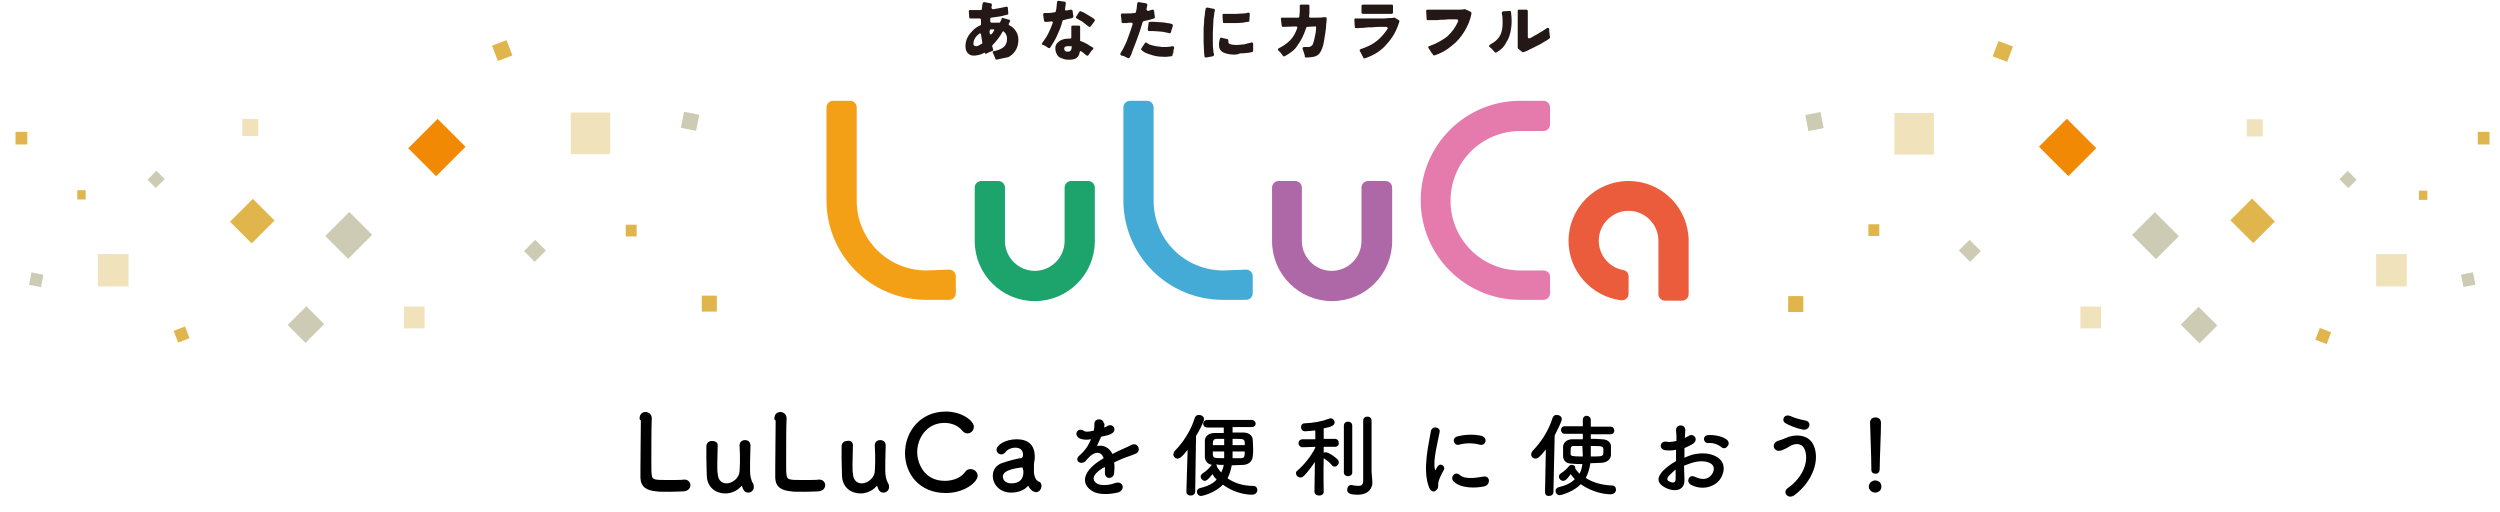 <?xml version="1.0" encoding="utf-8"?>
<!-- Generator: Adobe Illustrator 26.2.1, SVG Export Plug-In . SVG Version: 6.00 Build 0)  -->
<svg version="1.1" id="レイヤー_1" xmlns="http://www.w3.org/2000/svg" xmlns:xlink="http://www.w3.org/1999/xlink" x="0px"
	 y="0px" viewBox="0 0 595.3 121.9" style="enable-background:new 0 0 595.3 121.9;" xml:space="preserve">
<style type="text/css">
	.st0{fill:#F0E2BB;}
	.st1{fill:#E0B54C;}
	.st2{fill:#CDCBB4;}
	.st3{fill:#F18904;}
	.st4{fill:#E57BAD;}
	.st5{fill:#F4A016;}
	.st6{fill:#1CA46C;}
	.st7{fill:#44ABD7;}
	.st8{fill:#AE68A7;}
	.st9{fill:#EB5C3C;}
	.st10{fill:#231815;}
</style>
<g>
	<g>
		<rect x="135.9" y="26.8" class="st0" width="9.4" height="9.9"/>
		<rect x="96.2" y="73" class="st0" width="4.9" height="5.2"/>
		<rect x="167.1" y="70.4" class="st1" width="3.6" height="3.8"/>
		<rect x="149" y="53.5" class="st1" width="2.6" height="2.8"/>
		<rect x="162.4" y="27" transform="matrix(0.193 -0.981 0.981 0.193 104.299 184.539)" class="st2" width="3.9" height="3.7"/>
		
			<rect x="117.8" y="10.1" transform="matrix(0.934 -0.356 0.356 0.934 3.544 43.374)" class="st1" width="3.7" height="3.9"/>
		<rect x="99.1" y="30.4" transform="matrix(0.707 -0.707 0.707 0.707 5.651 83.881)" class="st3" width="9.9" height="9.4"/>
		<rect x="79" y="52.2" transform="matrix(0.707 -0.707 0.707 0.707 -15.308 75.146)" class="st2" width="8.1" height="7.7"/>
		
			<rect x="125.5" y="57.9" transform="matrix(0.707 -0.707 0.707 0.707 -4.899 107.592)" class="st2" width="3.8" height="3.6"/>
	</g>
	<rect x="23.3" y="60.5" class="st0" width="7.3" height="7.7"/>
	<rect x="57.7" y="28.3" class="st0" width="3.8" height="4.1"/>
	<rect x="3.7" y="31.4" class="st1" width="2.8" height="3"/>
	<rect x="18.4" y="45.3" class="st1" width="2" height="2.2"/>
	<rect x="7.2" y="65.2" transform="matrix(0.193 -0.981 0.981 0.193 -58.429 62.293)" class="st2" width="3" height="2.9"/>
	<rect x="41.8" y="78.2" transform="matrix(0.934 -0.356 0.356 0.934 -25.532 20.611)" class="st1" width="2.9" height="3"/>
	<rect x="56.2" y="49" transform="matrix(0.707 -0.707 0.707 0.707 -19.608 57.885)" class="st1" width="7.7" height="7.3"/>
	<rect x="69.7" y="74.3" transform="matrix(0.707 -0.707 0.707 0.707 -33.31 74.131)" class="st2" width="6.3" height="6"/>
	<rect x="35.7" y="41.3" transform="matrix(0.707 -0.707 0.707 0.707 -19.322 38.824)" class="st2" width="3" height="2.8"/>
</g>
<g>
	<g>
		<rect x="451.1" y="26.9" class="st0" width="9.4" height="9.9"/>
		<rect x="495.4" y="73" class="st0" width="4.9" height="5.2"/>
		<rect x="425.8" y="70.5" class="st1" width="3.6" height="3.8"/>
		<rect x="444.9" y="53.4" class="st1" width="2.6" height="2.8"/>
		<rect x="430.3" y="27" transform="matrix(0.981 -0.193 0.193 0.981 2.537 83.951)" class="st2" width="3.7" height="3.9"/>
		
			<rect x="474.9" y="10.2" transform="matrix(0.356 -0.934 0.934 0.356 295.897 453.339)" class="st1" width="3.9" height="3.7"/>
		
			<rect x="487.7" y="30.1" transform="matrix(0.707 -0.707 0.707 0.707 119.431 358.456)" class="st3" width="9.4" height="9.9"/>
		
			<rect x="509.5" y="52" transform="matrix(0.707 -0.707 0.707 0.707 110.69 379.415)" class="st2" width="7.7" height="8.1"/>
		
			<rect x="467.3" y="57.8" transform="matrix(0.707 -0.707 0.707 0.707 95.191 349.171)" class="st2" width="3.6" height="3.8"/>
	</g>
	<rect x="565.8" y="60.5" class="st0" width="7.3" height="7.7"/>
	<rect x="535" y="28.4" class="st0" width="3.8" height="4.1"/>
	<rect x="590" y="31.4" class="st1" width="2.8" height="3"/>
	<rect x="576" y="45.4" class="st1" width="2" height="2.2"/>
	<rect x="586.4" y="65.1" transform="matrix(0.981 -0.193 0.193 0.981 -1.801 114.708)" class="st2" width="2.9" height="3"/>
	<rect x="551.7" y="78.3" transform="matrix(0.356 -0.934 0.934 0.356 281.787 568.31)" class="st1" width="3" height="2.9"/>
	
		<rect x="532.8" y="48.7" transform="matrix(0.707 -0.707 0.707 0.707 119.975 394.703)" class="st1" width="7.3" height="7.7"/>
	<rect x="520.7" y="74.2" transform="matrix(0.707 -0.707 0.707 0.707 98.696 392.975)" class="st2" width="6" height="6.3"/>
	
		<rect x="557.8" y="41.2" transform="matrix(0.707 -0.707 0.707 0.707 133.568 407.909)" class="st2" width="2.8" height="3"/>
</g>
<g>
	<path d="M262.9,101.8c0.3-0.1,0.7-0.3,0.9-0.4c1.2-0.7,2.4,1.1,0.8,1.9c-0.5,0.3-1.5,0.5-2.4,0.7c-0.3,0.7-0.7,1.5-1,2.2
		c1.5-0.3,2.9,0.3,3.7,1.9c0.9-0.5,1.8-0.9,2.7-1.3c0.5-0.2,1.1-0.5,1.7-0.8c1.6-0.9,2.6,1.3,1.2,2c-0.7,0.3-1.2,0.5-2.4,0.9
		c-0.9,0.3-1.9,0.8-2.8,1.2c0.1,0.7,0.1,1.6,0,2.4c0,0.9-0.6,1.3-1.2,1.3c-0.5,0-1-0.4-1-1.2c0-0.5,0-1,0-1.4
		c-0.2,0.1-0.4,0.2-0.6,0.3c-2.7,1.7-2.4,3-1.2,3.7c1.2,0.6,3.3,0.2,4.3-0.2c1.9-0.6,2.5,1.8,0.5,2.3c-1.3,0.3-4.2,0.7-5.9-0.3
		c-2.9-1.7-2.4-4.6,1.5-7.2c0.3-0.2,0.7-0.4,1.1-0.7c-0.6-1.8-2.3-1.6-3.7,0l-0.1,0.1c-0.2,0.2-0.3,0.4-0.5,0.6
		c-1.2,1.1-2.8-0.2-1.5-1.3c0.6-0.5,1.3-1.3,1.8-2c0.4-0.6,0.7-1.3,1-1.9c-1.2,0.2-2,0.1-2.7-0.2c-1.6-0.8-0.5-2.8,1-1.8
		c0.4,0.3,1.3,0.2,2,0c0.1,0,0.2,0,0.3,0c0.2-0.6,0.2-1.1,0.2-1.8c0.1-1.3,2.1-1.2,2.2-0.1C263.1,100.9,263,101.3,262.9,101.8
		L262.9,101.8z"/>
	<path d="M282.8,107.1c-1.3,1.7-1.9,2.1-2.4,2.1s-1-0.4-1-1c0-0.2,0.1-0.5,0.3-0.8c2-2,3.9-4.9,4.8-7.9c0.2-0.5,0.5-0.7,1-0.7
		c0.6,0,1.2,0.4,1.2,1c0,0.7-1.5,3.4-1.9,4l-0.2,13.2c0,0.7-0.5,1-1.1,1c-0.5,0-1-0.3-1-0.9l0,0L282.8,107.1z M298,101.7h-4.5
		c0,0.5,0,0.9,0,1.3c0.9,0,1.8,0,2.7,0c1.3,0,2.1,0.9,2.1,1.7c0,0.6,0.1,1.4,0.1,2.2c0,0.7,0,1.3-0.1,1.8c-0.1,1-0.8,1.9-2.2,2
		c-0.9,0-1.8,0.1-2.8,0.1c-0.2,1.1-0.5,2.1-1,3.1c1.5,1,3.4,1.8,6.1,1.8c0.7,0,1,0.5,1,1s-0.4,1.1-1.3,1.1c-0.3,0-3.7,0-6.9-2.4
		c-1.9,2-4.9,2.7-5.2,2.7c-0.6,0-1-0.5-1-1c0-0.4,0.3-0.8,0.8-0.9c1.8-0.4,3.1-1.1,3.9-2c-0.4-0.4-0.7-0.8-1-1.3
		c-1.1,1.5-1.6,1.6-1.8,1.6c-0.5,0-1-0.5-1-1c0-0.3,0.2-0.6,0.5-0.8c0.8-0.5,1.5-1.2,1.9-1.7c0.1-0.2,0.2-0.2,0.3-0.3
		c-1.1-0.2-1.6-0.9-1.7-1.8c0-0.6,0-1.3,0-2s0-1.4,0-1.9c0-0.9,0.6-1.8,2.2-1.9c0.7,0,1.5,0,2.3,0v-1.3h-3.9l0,0c-0.7,0-1-0.5-1-0.9
		s0.3-0.9,1-0.9H298c0.7,0,1,0.5,1,0.9C299,101.3,298.7,101.7,298,101.7L298,101.7z M291.5,104.5c-0.6,0-1.2,0-1.7,0
		c-1,0-1,0.6-1,1.5h2.7V104.5z M288.8,107.5c0,0.3,0,0.5,0,0.7c0.1,0.9,0.2,0.9,2.7,0.9c0-0.4,0-0.8,0-1.2c0-0.2,0-0.3,0-0.4H288.8z
		 M289.5,110.6c0.2,0.1,0.3,0.3,0.3,0.6c0.3,0.4,0.6,0.9,1,1.3c0.3-0.6,0.5-1.2,0.6-1.8C290.7,110.7,290.1,110.7,289.5,110.6z
		 M293.5,107.5c0,0.5,0,1,0,1.6c0.7,0,1.4,0,2,0c0.8,0,0.9-0.4,0.9-1.6H293.5z M296.4,106c0-0.2,0-0.5,0-0.6
		c-0.1-0.9-0.2-0.9-2.9-0.9v1.5H296.4z"/>
	<path d="M315.2,117.1c0,0.6-0.5,0.9-1.1,0.9c-0.5,0-1.1-0.3-1.1-0.9l0,0l0.1-7.1c-0.8,1.2-1.7,2.4-2.6,3.3
		c-0.3,0.3-0.6,0.4-0.8,0.4c-0.6,0-1.1-0.5-1.1-1c0-0.3,0.1-0.5,0.4-0.7c1.3-1.1,3.2-3.3,4.2-5.4v-0.2l-3,0.1l0,0
		c-0.6,0-1-0.5-1-0.9c0-0.5,0.3-1,1-1h3v-2.1c-0.1,0-1.9,0.2-2.4,0.2c-0.7,0-1-0.5-1-1s0.3-0.9,0.9-0.9c2.1-0.1,3.9-0.4,5.8-1.1
		c0.1,0,0.2-0.1,0.3-0.1c0.6,0,1,0.5,1,1c0,0.8-1.1,1.1-2.6,1.4c0,0.5,0,1.4,0,2.5h2.6c0.7,0,1,0.5,1,1s-0.3,0.9-1,0.9l0,0h-2.6v1.4
		c0.2-0.1,0.3-0.1,0.5-0.1c0.7,0,2.2,1.1,2.8,1.7c0.2,0.2,0.3,0.5,0.3,0.7c0,0.5-0.5,1-1,1c-0.3,0-0.5-0.1-0.7-0.4
		c-0.5-0.6-1.3-1.2-1.9-1.6C315.1,112.3,315.2,117,315.2,117.1L315.2,117.1z M320,101.4c0-0.7,0.5-1,1-1s1,0.3,1,1v11.1
		c0,0.6-0.5,0.9-1,0.9s-1-0.3-1-0.9V101.4z M326.8,114.9L326.8,114.9c0,1.3-0.9,2.9-3.5,2.9c-2.1,0-2.5-0.5-2.5-1.2
		c0-0.5,0.3-1.1,0.9-1.1c0.1,0,0.2,0,0.2,0c0.4,0.1,1,0.2,1.5,0.2c0.7,0,1.2-0.2,1.2-1.2c0-0.8,0-6.9,0-10.9c0-1.7,0-3,0-3.4
		c0-0.7,0.5-1,1-1s1,0.3,1,1c0,0,0,0,0,12.1L326.8,114.9z"/>
	<path d="M340.3,116.1c-1.7-4.3,0-10.7,0.4-13.3c0.2-1.6,2.4-1.1,2.1,0.1c-0.3,1.8-1.7,6.9-1.1,8.9c0.1,0.3,0.2,0.2,0.2,0
		c0-0.1,0.3-0.5,0.4-0.7c0.7-1.1,2,0,1.5,0.8c-0.8,1.4-1.2,2.4-1.3,3c-0.1,0.6,0.1,1.3-0.4,1.7C341.6,117.3,340.8,117.2,340.3,116.1
		z M346.1,114.6c-0.9-1,0.4-2.5,1.5-1.5c1.2,1.1,3.8,0.7,5.5,0.4c1.8-0.4,1.9,1.9,0.4,2.3C351.3,116.3,347.7,116.3,346.1,114.6z
		 M347.4,105.9c-1.2,0.3-1.9-1.6-0.3-2c1.9-0.5,4.2-0.5,5.7-0.1s1.1,2.4-0.4,2.1C350.9,105.5,349.2,105.4,347.4,105.9z"/>
	<path d="M367.9,117.1l0.2-10.1c-1.6,2.1-2.1,2.2-2.5,2.2c-0.5,0-1-0.4-1-1c0-0.2,0.1-0.5,0.3-0.8c2-2,3.9-4.9,4.8-7.9
		c0.2-0.5,0.5-0.7,1-0.7c0.6,0,1.2,0.4,1.2,1c0,0.5-0.9,2.3-1.7,3.9l-0.3,13.4c0,0.7-0.5,1-1.1,1
		C368.2,118.1,367.9,117.8,367.9,117.1L367.9,117.1z M378.8,103.2v1.3c1,0,1.9,0,2.7,0.1c1.1,0,2,0.6,2.1,1.5c0,0.3,0,0.7,0,1
		c0,0.5,0,1,0,1.3c-0.1,1-0.9,1.7-2.2,1.8c-0.8,0-1.7,0.1-2.7,0.1c-0.2,1.2-0.5,2.4-1.1,3.5c1.5,1,3.6,1.7,6.2,1.8c0.7,0,1,0.5,1,1
		s-0.4,1.1-1.3,1.1c-1,0-4.1-0.3-7.1-2.4c-1.6,1.7-4.5,2.6-5,2.6c-0.6,0-1-0.5-1-1c0-0.4,0.3-0.8,0.8-0.9c1.7-0.4,2.9-1,3.8-1.9
		c-0.4-0.4-0.7-0.8-1-1.2c-1,1.5-1.5,1.6-1.8,1.6c-0.5,0-1-0.5-1-1c0-0.3,0.2-0.6,0.5-0.8c0.8-0.5,1.5-1.2,1.9-1.7
		c0.2-0.2,0.4-0.3,0.7-0.3c0.4,0,0.8,0.2,0.8,0.7c0,0,0,0.1,0,0.2c0.3,0.4,0.6,0.8,1,1.2c0.4-0.7,0.6-1.5,0.7-2.3
		c-1,0-1.8,0-2.6-0.1c-1.3,0-2-0.8-2-1.8c0-0.3,0-0.8,0-1.2c0-0.4,0-0.8,0-1.1c0.1-0.9,0.8-1.6,2-1.7c0.8,0,1.7,0,2.7,0v-1.3h-4.3
		c-0.6,0-0.9-0.5-0.9-0.9c0-0.5,0.3-0.9,0.9-0.9h4.3V100l0,0c0-0.7,0.5-1,0.9-1c0.5,0,1,0.4,1,1c0,0.5,0,1.1,0,1.6h4.7
		c0.6,0,0.9,0.5,0.9,0.9c0,0.5-0.3,0.9-0.9,0.9h-4.7V103.2z M376.8,106.2c-0.8,0-1.5,0-2.1,0s-0.7,0.3-0.7,1.2c0,0.2,0,0.5,0,0.7
		c0,0.5,0.4,0.6,2.9,0.6c0-0.9-0.1-1.7-0.1-2.2L376.8,106.2L376.8,106.2z M378.8,106.6c0,0.7,0,1.4,0,2.1c3,0,3,0,3-1.3
		c0-1.2,0-1.2-3-1.2V106.6z"/>
	<path d="M401.1,114c0.2,3.1-2.6,3.1-4.4,2.2c-2.6-1.3-1.9-2.8-0.7-4.1c0.7-0.7,1.8-1.6,3.1-2.3c0-0.9,0-1.8,0-2.7
		c-0.9,0.2-1.8,0.2-2.6,0.1c-1.6-0.2-1.3-2.4,0.5-2c0.5,0.1,1.3,0,2.2-0.2c0-1,0-1.7-0.1-2.5c-0.1-1.6,2.3-1.6,2.2,0
		c0,0.5-0.1,1.2-0.1,1.8c0.3-0.2,0.6-0.3,0.9-0.5c1.2-0.8,2.5,0.9,1,1.9c-0.7,0.4-1.3,0.7-2,1c0,0.7,0,1.5,0,2.3
		c0.6-0.3,1.2-0.5,1.8-0.7c1.9-0.5,3.7-0.4,4.8,0c3.6,1.2,3,4.2,1.9,5.8c-1.4,2-4.5,2.7-7,1.3c-1.2-0.7-0.4-2.5,0.9-1.9
		c1.7,0.8,3.1,0.8,4.1-0.5c0.5-0.7,1.1-2.2-0.8-2.9c-0.8-0.3-2-0.4-3.5,0c-0.8,0.2-1.5,0.5-2.3,0.8C401,111.9,401.1,113.1,401.1,114
		z M397.4,113.3c-0.5,0.5-0.5,1.1,0,1.3c0.9,0.5,1.6,0.4,1.6-0.5c0-0.6,0-1.4,0-2.3C398.4,112.3,397.9,112.8,397.4,113.3z
		 M409.8,106.4c-0.6-0.5-1.8-1-2.9-0.9c-1.3,0.2-1.7-1.8-0.1-1.9s3.7,0.4,4.5,1.2c0.5,0.5,0.4,1.2,0,1.5
		C411,106.8,410.3,106.9,409.8,106.4z"/>
	<path d="M425.6,116.3c3.9-2.7,5.1-6.6,4.2-9.1c-0.6-1.7-2.2-1.8-3.7-0.9c-0.4,0.3-1.6,0.9-2.1,1c-1.7,0.4-2.3-1.7-0.7-2.3
		c0.6-0.2,1.3-0.4,1.9-0.7c2.2-1,5.4-0.9,6.6,1.6c1.7,3.6-0.2,8.8-4.5,12C425.8,119,424.4,117.3,425.6,116.3z M425.2,100.8
		c-1.2-0.7-0.3-2.4,1.2-1.7c0.9,0.4,2.2,0.8,3.4,1c1.8,0.3,1.1,2.5-0.5,2.2S426.1,101.3,425.2,100.8z"/>
	<path d="M446.5,117.3c-0.8,0-1.5-0.7-1.5-1.4c0-1,0.9-1.5,1.5-1.5c0.8,0,1.5,0.5,1.5,1.5S447.1,117.3,446.5,117.3z M445.6,111.8
		c0-0.1,0-0.3,0-0.5c0-2.1-0.2-7.2-0.3-10.6c0,0,0,0,0-0.1c0-0.8,0.6-1.2,1.3-1.2c0.7,0,1.3,0.4,1.3,1.3c0,2.6-0.3,8.6-0.3,10.7
		c0,0.5,0,1.4-1,1.4C446,112.8,445.6,112.5,445.6,111.8L445.6,111.8z"/>
</g>
<g>
	<path d="M152.3,99.6c0-1,0.7-1.5,1.4-1.5s1.5,0.5,1.5,1.5v0.1c-0.1,1.6-0.1,6.9-0.1,10.4c0,1.5,0,2.6,0.1,3
		c0.1,1.2,0.7,1.2,4.1,1.2c1.5,0,3,0,3.6-0.1c0.1,0,0.1,0,0.1,0c0.9,0,1.4,0.7,1.4,1.3c0,0.7-0.5,1.4-1.6,1.5
		c-0.3,0-1.8,0.1-3.3,0.1s-2.9,0-3.2-0.1c-2.3-0.2-3.7-1-3.8-3.2c0-0.5,0-1.3,0-2.3c0-3.4,0.1-8.9,0.1-11.4
		C152.3,100,152.3,99.8,152.3,99.6L152.3,99.6z"/>
	<path d="M170.9,106c0,1.1-0.1,2.9-0.1,4.5c0,1,0,1.9,0.1,2.3c0.1,1.7,1.1,2.3,2.1,2.3c1.4,0,3-1.3,3.1-2.8c0-0.5,0.1-1.3,0.1-2.4
		s0-2.3-0.1-3.8c0-0.9,0.6-1.3,1.3-1.3s1.3,0.4,1.3,1.3c0,0,0,0,0,0.1c-0.1,2.7-0.1,4.2-0.1,5.9c0,1.1,0.2,2.2,0.7,3
		c0.2,0.3,0.2,0.7,0.2,0.9c0,0.8-0.7,1.3-1.3,1.3c-0.9,0-1.2-0.6-1.5-1.5c0-0.1-0.1-0.1-0.1-0.1s-0.1,0-0.1,0.1
		c-1,1.1-2.4,1.7-3.8,1.7c-2.2,0-4.3-1.4-4.4-4.2c0-0.8-0.1-2.6-0.1-4.3c0-1.1,0-2.1,0-2.7c0-0.9,0.7-1.3,1.3-1.3
		S170.9,105.2,170.9,106L170.9,106z"/>
	<path d="M184.4,99.6c0-1,0.7-1.5,1.4-1.5s1.5,0.5,1.5,1.5v0.1c-0.1,1.6-0.1,6.9-0.1,10.4c0,1.5,0,2.6,0.1,3
		c0.1,1.2,0.7,1.2,4.1,1.2c1.5,0,3,0,3.6-0.1c0.1,0,0.1,0,0.1,0c0.9,0,1.4,0.7,1.4,1.3c0,0.7-0.5,1.4-1.6,1.5
		c-0.3,0-1.8,0.1-3.3,0.1s-2.9,0-3.2-0.1c-2.3-0.2-3.7-1-3.8-3.2c0-0.5,0-1.3,0-2.3c0-3.4,0.1-8.9,0.1-11.4
		C184.4,100,184.4,99.8,184.4,99.6L184.4,99.6z"/>
	<path d="M203.1,106c0,1.1-0.1,2.9-0.1,4.5c0,1,0,1.9,0.1,2.3c0.1,1.7,1.1,2.3,2.1,2.3c1.4,0,3-1.3,3.1-2.8c0-0.5,0.1-1.3,0.1-2.4
		s0-2.3-0.1-3.8c0-0.9,0.6-1.3,1.3-1.3s1.3,0.4,1.3,1.3c0,0,0,0,0,0.1c-0.1,2.7-0.1,4.2-0.1,5.9c0,1.1,0.2,2.2,0.7,3
		c0.2,0.3,0.2,0.7,0.2,0.9c0,0.8-0.7,1.3-1.3,1.3c-0.9,0-1.2-0.6-1.5-1.5c0-0.1-0.1-0.1-0.1-0.1s-0.1,0-0.1,0.1
		c-1,1.1-2.4,1.7-3.8,1.7c-2.2,0-4.3-1.4-4.4-4.2c0-0.8-0.1-2.6-0.1-4.3c0-1.1,0-2.1,0-2.7c0-0.9,0.7-1.3,1.3-1.3
		C202.4,104.8,203.1,105.2,203.1,106L203.1,106z"/>
	<path d="M225.2,117.4c-6.3,0-9.7-4.6-9.7-9.5c0-5.1,3.6-9.9,9.7-9.9c4,0,6.7,2.3,6.7,3.6c0,0.9-0.7,1.6-1.5,1.6
		c-0.5,0-0.9-0.2-1.3-0.7c-1-1.2-2.6-1.8-4.2-1.8c-4.2,0-6.5,3.6-6.5,7c0,2.1,1.3,6.8,6.6,6.8c1.9,0,3.8-0.7,4.8-2.1
		c0.3-0.5,0.8-0.7,1.3-0.7c0.9,0,1.7,0.7,1.7,1.6C232.8,114.7,229.8,117.4,225.2,117.4z"/>
	<path d="M245.6,116.7c-0.2-0.2-0.5-0.5-0.7-0.9c0-0.1-0.1-0.1-0.1-0.1s-0.1,0-0.1,0.1c-0.9,1-2.4,1.5-3.9,1.5c-2.8,0-4.4-2-4.4-4
		c0-1.3,0.7-2.6,2.4-3.1c1.7-0.6,3.9-1.1,4.3-1.1c0.3,0,0.5-0.3,0.5-0.9c0-0.3-0.1-1.6-1.8-1.6c-1.1,0-2,0.5-2.4,1.1
		c-0.3,0.3-0.6,0.5-0.9,0.5c-0.7,0-1.2-0.5-1.2-1.1c0-1.2,2.2-2.5,4.8-2.5c2.8,0,4.3,1.4,4.3,4.2c0,0.3,0,0.7-0.1,1
		c-0.1,0.4-0.1,1.3-0.1,2.1c0,0.2,0,0.4,0,0.6c0.2,2,1.1,2.1,1.4,2.3c0.3,0.2,0.4,0.5,0.4,0.9c0,0.7-0.5,1.5-1.3,1.5
		C246.2,117.1,245.9,117,245.6,116.7z M243.3,111.3c-4.2,0.5-4.5,1.6-4.5,2.2c0,0.8,0.7,1.6,2,1.6c2.1,0,2.9-1.1,2.9-2.8
		C243.6,111.8,243.6,111.3,243.3,111.3L243.3,111.3z"/>
</g>
<g>
	<g>
		<g>
			<path class="st4" d="M367.5,64.4H362c-9.2,0-16.6-7.4-16.6-16.6l0,0c0-9.2,7.4-16.6,16.6-16.6h5.5c0.9,0,1.6-0.7,1.6-1.6v-4
				c0-0.9-0.7-1.6-1.6-1.6H362c-13.1,0-23.7,10.6-23.7,23.7l0,0c0,13.1,10.6,23.7,23.7,23.7h5.5c0.9,0,1.6-0.7,1.6-1.6v-4
				C369.1,65.1,368.4,64.4,367.5,64.4z"/>
			<path class="st5" d="M220.6,64.4L220.6,64.4c-9.2,0-16.6-7.4-16.6-16.6V25.6c0-0.9-0.7-1.6-1.6-1.6h-4c-0.9,0-1.6,0.7-1.6,1.6
				v22.1c0,13.1,10.6,23.7,23.7,23.7l0,0l0,0h5.5c0.9,0,1.6-0.7,1.6-1.6v-4c0-0.9-0.7-1.6-1.6-1.6L220.6,64.4L220.6,64.4z"/>
			<path class="st6" d="M255.1,43.1c-0.9,0-1.6,0.7-1.6,1.6v3.2l0,0v9.5c0,3.9-3.2,7.1-7.1,7.1l0,0c-3.9,0-7.1-3.2-7.1-7.1v-9.5l0,0
				v-3.2c0-0.9-0.7-1.6-1.6-1.6h-4c-0.9,0-1.6,0.7-1.6,1.6v3.2v9.5c0,7.9,6.4,14.3,14.3,14.3l0,0c7.9,0,14.3-6.4,14.3-14.3v-9.5
				v-3.2c0-0.9-0.7-1.6-1.6-1.6C259.1,43.1,255.1,43.1,255.1,43.1z"/>
			<path class="st7" d="M291.3,64.4L291.3,64.4c-9.2,0-16.6-7.4-16.6-16.6V25.6c0-0.9-0.7-1.6-1.6-1.6h-4c-0.9,0-1.6,0.7-1.6,1.6
				v22.1c0,13.1,10.6,23.7,23.7,23.7l0,0l0,0h5.5c0.9,0,1.6-0.7,1.6-1.6v-4c0-0.9-0.7-1.6-1.6-1.6L291.3,64.4L291.3,64.4z"/>
			<path class="st8" d="M325.8,43.1c-0.9,0-1.6,0.7-1.6,1.6v3.2l0,0v9.5c0,3.9-3.2,7.1-7.1,7.1l0,0c-3.9,0-7.1-3.2-7.1-7.1v-9.5l0,0
				v-3.2c0-0.9-0.7-1.6-1.6-1.6h-3.9c-0.9,0-1.6,0.7-1.6,1.6v3.2v9.5c0,7.9,6.4,14.3,14.3,14.3l0,0c7.9,0,14.3-6.4,14.3-14.3v-9.5
				v-3.2c0-0.9-0.7-1.6-1.6-1.6C329.8,43.1,325.8,43.1,325.8,43.1z"/>
			<path class="st9" d="M387.8,69.9c0,1-0.8,1.7-1.8,1.6c-7-0.9-12.5-6.9-12.5-14.1l0,0c0-7.9,6.4-14.3,14.3-14.3l0,0
				c7.9,0,14.3,6.4,14.3,14.3l0,0l0,0V70c0,0.9-0.7,1.6-1.6,1.6h-4c-0.9,0-1.6-0.7-1.6-1.6V57.3l0,0c0-3.9-3.2-7.1-7.1-7.1l0,0
				c-3.9,0-7.1,3.2-7.1,7.1l0,0c0,3.5,2.5,6.4,5.8,7c0.8,0.1,1.3,0.8,1.3,1.5V69.9L387.8,69.9z"/>
		</g>
	</g>
	<g>
		<path class="st10" d="M237.3,14.2c-0.1,0-0.2,0-0.3-0.2c0-0.2-0.2-0.5-0.3-0.8c-0.1-0.3-0.2-0.5-0.3-0.7c-0.1-0.1,0-0.3,0.2-0.3
			c1-0.2,1.8-0.5,2.4-1c0.6-0.5,0.8-1.2,0.8-2c0-0.7-0.3-1.3-0.8-1.7c-0.1-0.1-0.3,0-0.3,0.1c-0.3,0.6-0.7,1.2-1.1,1.7
			c-0.4,0.5-0.8,1-1.3,1.5c0,0-0.1,0.2,0,0.3c0,0.1,0.1,0.3,0.1,0.4c0,0.1,0.1,0.2,0.1,0.3c0,0.1,0,0.3-0.1,0.3
			c-0.1,0-0.3,0.1-0.5,0.2c-0.3,0.1-0.5,0.2-0.7,0.3c-0.1,0.1-0.3,0.1-0.3,0.2c-0.1,0.1-0.3,0-0.3-0.1l0,0l0,0
			c0-0.1-0.2-0.2-0.3-0.1c-0.5,0.3-0.9,0.4-1.3,0.5c-0.5,0.1-1,0.2-1.5,0.1c-0.4,0-0.8-0.3-1.1-0.6c-0.3-0.4-0.5-0.9-0.5-1.6
			c0-0.8,0.2-1.5,0.5-2.1c0.3-0.6,0.8-1.2,1.3-1.7c0.5-0.5,1.1-0.9,1.8-1.2c0.1,0,0.1-0.1,0.1-0.2c0-0.4,0-0.8,0-1.1
			c0-0.2-0.2-0.3-0.3-0.3c-0.4,0-0.8,0-1.2,0c-0.4,0-0.7,0-1,0c-0.2,0-0.3-0.1-0.3-0.3c0-0.4-0.1-1-0.1-1.4c0-0.2,0.2-0.4,0.3-0.3
			c0.3,0,0.6,0,1,0c0.5,0,1,0,1.5,0c0.2,0,0.3-0.1,0.3-0.3c0-0.3,0.1-0.5,0.1-0.7c0-0.2,0-0.4,0.1-0.6c0-0.2,0.2-0.3,0.4-0.3
			l1.5,0.3c0.2,0,0.3,0.2,0.3,0.4c0,0.1,0,0.2-0.1,0.3c0,0.1,0,0.2,0,0.3c0,0.2,0.1,0.4,0.4,0.4c0.6-0.1,1.1-0.2,1.7-0.3
			c0.5-0.1,1-0.2,1.4-0.3c0.2-0.1,0.4,0.1,0.4,0.3l0.1,1.3c0,0.2-0.1,0.3-0.3,0.3c-0.5,0.1-1,0.3-1.6,0.4c-0.7,0.1-1.4,0.2-2.1,0.3
			c-0.2,0-0.3,0.1-0.3,0.3c0,0.1,0,0.2,0,0.3s0,0.2,0,0.3s0.1,0.3,0.3,0.3s0.3,0,0.4,0c0.2,0,0.5,0,0.7,0c0.2,0,0.4,0,0.7,0
			c0.1,0,0.2,0,0.3-0.2c0-0.1,0.1-0.3,0.2-0.4c0-0.1,0.1-0.2,0.1-0.3c0-0.2,0.2-0.3,0.4-0.2l1.4,0.4c0.2,0,0.3,0.3,0.2,0.4
			c-0.1,0.2-0.2,0.4-0.3,0.6c0,0.1,0,0.3,0.1,0.3c0.7,0.3,1.2,0.8,1.6,1.4c0.4,0.6,0.6,1.3,0.6,2.1c0,0.9-0.2,1.7-0.6,2.4
			c-0.4,0.7-1,1.3-1.8,1.7C239.1,13.8,238.3,14,237.3,14.2z M232.5,11c0.3,0,0.8-0.3,1.3-0.6c0.1,0,0.1-0.1,0.1-0.3
			c-0.1-0.6-0.2-1.3-0.3-1.9c0-0.2-0.2-0.3-0.4-0.2c-0.4,0.3-0.7,0.6-0.9,0.9c-0.3,0.5-0.5,0.9-0.5,1.4c0,0.3,0,0.4,0.1,0.5
			C232.1,11,232.3,11,232.5,11z M235.7,8c0,0.2,0.3,0.3,0.4,0.1c0.1-0.1,0.2-0.2,0.3-0.3c0.1-0.2,0.2-0.3,0.3-0.5
			c0.1-0.2,0-0.4-0.2-0.3c-0.1,0-0.2,0-0.2,0c-0.1,0-0.3,0-0.4,0s-0.2,0.1-0.2,0.3C235.6,7.5,235.6,7.7,235.7,8z"/>
		<path class="st10" d="M250.1,11.3c-0.1,0.2-0.3,0.2-0.5,0.1c-0.2-0.1-0.4-0.3-0.6-0.4s-0.5-0.3-0.7-0.3c-0.2-0.1-0.3-0.3-0.1-0.5
			c0.5-0.7,1-1.4,1.4-2.2s0.8-1.7,1.1-2.6c0-0.2-0.1-0.3-0.3-0.3c-0.3,0-0.6,0.1-0.9,0.1c-0.3,0-0.4,0-0.6,0c-0.2,0-0.3-0.1-0.3-0.3
			l-0.2-1.4c0-0.2,0.1-0.4,0.3-0.4c0.3,0,0.6,0,1,0c0.5,0,1-0.1,1.5-0.2c0.1,0,0.2-0.1,0.2-0.2c0.1-0.4,0.2-0.8,0.2-1.2
			c0-0.3,0.1-0.7,0.1-1c0-0.2,0.2-0.3,0.4-0.3l1.4,0.2c0.2,0,0.3,0.2,0.3,0.4c0,0.3-0.1,0.5-0.1,0.7c0,0.3-0.1,0.5-0.1,0.7
			c0,0.2,0.1,0.3,0.3,0.3c0.2,0,0.4-0.1,0.6-0.1c0.2,0,0.3-0.1,0.5-0.1c0.2,0,0.4,0.1,0.4,0.3l0.2,1.3c0,0.2-0.1,0.3-0.3,0.4
			c-0.3,0.1-0.5,0.1-0.9,0.2c-0.4,0.1-0.8,0.2-1.2,0.3c-0.1,0-0.2,0.1-0.2,0.2c-0.3,1.3-0.8,2.4-1.3,3.5
			C251.3,9.4,250.7,10.4,250.1,11.3z M254.1,14.2c-0.5,0-1-0.2-1.5-0.4s-0.8-0.5-1-1c-0.2-0.4-0.3-0.8-0.3-1.3
			c0-0.5,0.1-0.8,0.4-1.2c0.3-0.3,0.6-0.6,1.1-0.8c0.5-0.2,1-0.3,1.7-0.3c0.1,0,0.3,0,0.3,0c0.1,0,0.3-0.1,0.3-0.2V6.4
			c0-0.2,0.1-0.3,0.3-0.3h1.5c0.2,0,0.3,0.1,0.3,0.3v3.2c0,0.1,0,0.2,0.2,0.2c0.5,0.2,1,0.4,1.5,0.7c0.4,0.3,0.8,0.5,1.3,0.8
			c0.2,0.1,0.2,0.3,0,0.5c-0.1,0.1-0.2,0.2-0.3,0.3c-0.2,0.2-0.3,0.5-0.5,0.7c-0.1,0.1-0.1,0.2-0.2,0.3c-0.1,0.2-0.3,0.2-0.5,0.1
			c-0.2-0.2-0.4-0.3-0.6-0.5c-0.2-0.2-0.4-0.3-0.7-0.5c-0.1-0.1-0.3,0-0.3,0.2c-0.1,0.7-0.4,1.2-0.9,1.5
			C255.9,14.1,255.1,14.3,254.1,14.2z M254.3,12.3c0.3,0,0.5-0.1,0.7-0.3c0.1-0.2,0.2-0.5,0.2-1v0c-0.1,0-0.3,0-0.4,0
			c-0.1,0-0.3,0-0.4,0c-0.3,0-0.5,0-0.7,0.1c-0.2,0.1-0.3,0.3-0.3,0.5c0,0.2,0.1,0.4,0.2,0.5C253.8,12.3,254,12.3,254.3,12.3z
			 M259.7,6.3c-0.1,0.1-0.3,0.2-0.5,0c-0.1-0.1-0.3-0.2-0.4-0.3c-0.3-0.2-0.6-0.5-0.9-0.7c-0.3-0.3-0.7-0.4-1-0.6
			c-0.2-0.1-0.3-0.2-0.5-0.3c-0.2-0.1-0.3-0.3-0.1-0.5l0.7-1.1c0.1-0.1,0.3-0.2,0.4-0.1c0.2,0.1,0.4,0.2,0.7,0.3
			c0.3,0.2,0.7,0.4,1,0.6c0.3,0.2,0.7,0.4,1,0.6c0.2,0.1,0.4,0.3,0.5,0.4c0.1,0.1,0.2,0.3,0,0.5L259.7,6.3z"/>
		<path class="st10" d="M269,13.7c-0.1,0.2-0.3,0.2-0.5,0.1c-0.1-0.1-0.3-0.1-0.4-0.2c-0.3-0.1-0.5-0.3-0.8-0.3
			c-0.1,0-0.2-0.1-0.3-0.1c-0.2-0.1-0.3-0.3-0.2-0.5c0.2-0.3,0.4-0.7,0.6-1c0.3-0.6,0.6-1.2,0.9-1.9c0.3-0.7,0.5-1.5,0.8-2.2
			c0.2-0.6,0.4-1.2,0.6-1.8c0.1-0.2-0.1-0.4-0.3-0.4c-0.4,0-0.8,0-1.1,0.1c-0.4,0-0.7,0-1,0c-0.1,0-0.2-0.1-0.2-0.2l-0.2-1.7
			c0-0.2,0.1-0.4,0.3-0.4c0.3,0,0.8,0,1.2,0c0.6,0,1.2,0,1.8-0.1c0.1,0,0.3-0.1,0.3-0.3c0.1-0.4,0.2-0.8,0.2-1.2
			c0-0.3,0.1-0.5,0.1-0.8c0-0.2,0.2-0.3,0.4-0.3l1.7,0.3c0.2,0,0.3,0.2,0.3,0.4c0,0.2-0.1,0.3-0.1,0.5c0,0.2-0.1,0.3-0.1,0.5
			c0,0.2,0.2,0.4,0.4,0.4c0.4-0.1,0.7-0.2,1-0.3c0.2,0,0.4,0.1,0.4,0.3l0.2,1.5c0,0.1,0,0.2-0.2,0.3c-0.3,0.1-0.6,0.2-1,0.3
			c-0.4,0.1-0.9,0.2-1.4,0.3c-0.1,0-0.2,0.1-0.3,0.2c-0.2,0.8-0.5,1.5-0.7,2.3c-0.3,0.8-0.6,1.7-0.9,2.5c-0.3,0.8-0.6,1.5-0.9,2.3
			C269.5,12.8,269.2,13.3,269,13.7z M279.2,13.1c0,0.2-0.1,0.3-0.3,0.3c-0.8,0.1-1.5,0.2-2.1,0.1c-0.8,0-1.5-0.1-2.2-0.3
			c-0.7-0.2-1.3-0.4-1.8-0.6c-0.4-0.2-0.8-0.5-1-0.7c-0.1-0.1-0.1-0.3,0-0.4l0.8-1.2c0.1-0.2,0.3-0.2,0.5-0.1
			c0.3,0.3,0.8,0.5,1.3,0.6c0.7,0.2,1.5,0.3,2.4,0.4c0.8,0,1.5,0,2.4-0.2c0.3,0,0.4,0.2,0.4,0.4c0,0.1,0,0.2-0.1,0.3
			c-0.1,0.3-0.1,0.6-0.1,0.9C279.2,12.8,279.2,13,279.2,13.1z M278.8,7.7c0,0.2-0.3,0.3-0.4,0.2c-0.3-0.1-0.5-0.1-0.9-0.2
			c-0.5-0.1-0.9-0.2-1.4-0.2c-0.5,0-1-0.1-1.5-0.1c-0.3,0-0.7,0-1,0c-0.2,0-0.3-0.2-0.3-0.4l0.2-1.5c0-0.2,0.2-0.3,0.3-0.3
			c0.3,0,0.7,0,1,0c0.5,0,1,0.1,1.6,0.1c0.5,0,1.1,0.1,1.6,0.2c0.3,0,0.7,0.1,1,0.2c0.2,0,0.3,0.3,0.3,0.4L278.8,7.7z"/>
		<path class="st10" d="M287.2,13.7c-0.2,0-0.4-0.1-0.4-0.3c0-0.4-0.1-0.8-0.1-1.3c0-0.6-0.1-1.3-0.1-2c0-0.8,0-1.5,0-2.3
			s0-1.5,0.1-2.3c0-0.8,0.1-1.5,0.2-2.1c0-0.5,0.1-1,0.2-1.3c0-0.2,0.2-0.3,0.4-0.3l1.5,0.3c0.2,0,0.3,0.2,0.3,0.4
			c-0.1,0.3-0.2,0.7-0.2,1.1c-0.1,0.6-0.2,1.3-0.2,2s-0.1,1.5-0.1,2.2s0,1.5,0,2.2c0,0.7,0,1.3,0.1,1.9c0,0.4,0.1,0.8,0.2,1.1
			c0,0.2-0.1,0.3-0.3,0.4L287.2,13.7z M293.8,13c-1,0-1.8-0.2-2.5-0.5c-0.6-0.3-1-0.8-1-1.5c-0.1-0.5,0-1.1,0.2-1.8
			c0-0.2,0.2-0.3,0.4-0.2l1.3,0.3c0.2,0,0.3,0.2,0.3,0.4c0,0.2,0,0.3,0,0.4c0.1,0.4,0.7,0.6,1.8,0.6c0.5,0,0.9,0,1.4-0.1
			c0.5,0,1-0.1,1.5-0.3c0.3,0,0.5-0.1,0.8-0.2c0.2,0,0.4,0.1,0.4,0.3c0,0.1,0,0.2,0,0.3c0,0.3,0,0.6,0,0.9c0,0.2,0,0.4,0,0.5
			s-0.1,0.3-0.3,0.3c-0.4,0.1-0.8,0.2-1.2,0.2c-0.5,0.1-1,0.1-1.6,0.1C294.7,13,294.2,13,293.8,13z M291.2,5.2l-0.1-1.6
			c0-0.2,0.2-0.4,0.4-0.3c0.3,0,0.7,0,1.1,0c0.6,0,1.2,0,1.8,0c0.6,0,1.2-0.1,1.8-0.1c0.4,0,0.7-0.1,1-0.2c0.2,0,0.4,0.1,0.4,0.3
			l-0.1,1.6c0,0.2-0.1,0.3-0.3,0.3c-0.3,0-0.8,0.1-1.2,0.2c-0.5,0-1.1,0.1-1.7,0.1c-0.6,0-1.2,0-1.7,0c-0.4,0-0.8,0-1.1,0
			C291.3,5.5,291.2,5.4,291.2,5.2z"/>
		<path class="st10" d="M305.9,13.4c-0.2,0.1-0.3,0-0.4-0.1c-0.1-0.1-0.2-0.3-0.3-0.4c-0.2-0.3-0.4-0.5-0.6-0.7
			c-0.1-0.1-0.2-0.1-0.2-0.2c-0.2-0.2-0.1-0.4,0.1-0.5c1-0.5,1.9-1.1,2.7-1.9c0.8-0.8,1.3-1.8,1.7-2.9c0.1-0.2-0.1-0.4-0.3-0.4
			l-3.1,0.1c-0.2,0-0.3-0.1-0.3-0.3L305,4.5c0-0.2,0.1-0.3,0.3-0.3c0.2,0,0.3,0,0.5,0c0.5,0,1,0,1.6,0c0.5,0,1.1,0,1.7,0
			c0.2,0,0.3-0.1,0.3-0.3c0-0.4,0.1-0.8,0.1-1.2s0-0.8,0-1.3c0-0.2,0.1-0.3,0.3-0.3h1.7c0.2,0,0.3,0.1,0.3,0.3c0,0.4,0,0.8,0,1.3
			c0,0.4,0,0.8-0.1,1.1c0,0.2,0.1,0.4,0.3,0.4c0.5,0,1.1,0,1.6,0c0.6,0,1.1,0,1.5-0.1c0.2,0,0.4,0,0.5,0c0.2,0,0.3,0.1,0.3,0.3
			c0,0.4,0,0.8-0.1,1.3c0,0.6-0.1,1.3-0.2,2c-0.1,0.7-0.2,1.3-0.3,1.9c-0.1,0.6-0.2,1.1-0.3,1.4c-0.2,0.7-0.5,1.3-0.8,1.7
			c-0.3,0.4-0.8,0.7-1.3,0.8c-0.5,0.1-1.1,0.2-1.9,0.2c-0.2,0-0.3-0.1-0.3-0.3c0-0.1,0-0.3-0.1-0.5c-0.1-0.3-0.2-0.6-0.3-0.9
			c0-0.1-0.1-0.2-0.1-0.3c-0.1-0.2,0-0.5,0.3-0.5c0.4,0,0.7,0,1,0c0.4,0,0.6-0.1,0.8-0.3c0.2-0.1,0.3-0.3,0.4-0.6
			c0.1-0.3,0.2-0.7,0.3-1.1c0.1-0.5,0.2-0.9,0.3-1.5c0-0.4,0.1-0.8,0.1-1.1c0-0.2-0.1-0.4-0.3-0.3l-1.8,0.1c-0.1,0-0.3,0.1-0.3,0.3
			c-0.5,1.6-1.2,3-2.1,4.2C308.4,11.8,307.2,12.7,305.9,13.4z"/>
		<path class="st10" d="M325,13.9c-0.2,0-0.3,0-0.4-0.2c0-0.1-0.1-0.3-0.2-0.4c-0.1-0.3-0.3-0.5-0.4-0.8c0-0.1-0.1-0.2-0.2-0.3
			c-0.1-0.2,0-0.4,0.2-0.5c1.5-0.5,2.8-1.1,3.9-2c1-0.8,1.8-1.8,2.5-2.8c0.1-0.2,0-0.5-0.3-0.5c-0.4,0-0.8,0-1.3,0
			c-0.7,0-1.3,0-2,0.1c-0.7,0-1.3,0-1.9,0.1s-1.1,0-1.5,0.1c-0.2,0-0.4,0-0.5,0c-0.2,0-0.3-0.1-0.3-0.3l-0.1-1.7
			c0-0.2,0.1-0.3,0.3-0.3c0.3,0,0.5,0,0.8,0c0.5,0,1,0,1.6,0c0.6,0,1.3,0,1.9,0c0.7,0,1.3,0,1.9,0c0.6,0,1.2,0,1.7-0.1
			c0.5,0,0.9,0,1.2-0.1c0.1,0,0.1,0,0.2,0l1,0.6c0.1,0.1,0.2,0.2,0.1,0.4c-0.6,2-1.6,3.8-2.9,5.2C329,12,327.3,13.1,325,13.9z
			 M324.2,3V1.4c0-0.2,0.2-0.3,0.3-0.3c0.3,0,0.6,0,1.1,0c0.6,0,1.5,0,2.4,0c0.9,0,1.7,0,2.4,0c0.4,0,0.8,0,1,0
			c0.2,0,0.3,0.1,0.3,0.3V3c0,0.2-0.2,0.3-0.3,0.3c-0.3,0-0.6,0-1,0c-0.6,0-1.4,0-2.4,0c-0.5,0-1,0-1.6,0s-1,0-1.4,0
			c-0.2,0-0.4,0-0.5,0C324.4,3.3,324.2,3.2,324.2,3z"/>
		<path class="st10" d="M341.6,13.2c-0.2,0-0.3,0-0.4-0.2c-0.1-0.1-0.1-0.3-0.3-0.4c-0.2-0.3-0.3-0.5-0.5-0.8
			c-0.1-0.1-0.2-0.2-0.2-0.3c-0.2-0.2-0.1-0.5,0.1-0.5c1.7-0.6,3.1-1.4,4.3-2.3c1.1-1,2-2.2,2.6-3.6c0.1-0.2-0.1-0.5-0.3-0.5
			c-0.4,0-0.8,0-1.2,0c-0.6,0-1.2,0-1.8,0.1c-0.6,0-1.2,0-1.8,0.1c-0.5,0-1,0-1.5,0c-0.2,0-0.4,0-0.6,0c-0.2,0-0.3-0.1-0.3-0.3
			l-0.1-1.9c0-0.2,0.2-0.3,0.3-0.3c0.3,0,0.7,0,1.2,0c0.6,0,1.3,0,2,0c0.7,0,1.5,0,2.2,0s1.4,0,2,0c0.5,0,1,0,1.4-0.1
			c0,0,0.1,0,0.2,0l1.3,0.6c0.1,0.1,0.2,0.2,0.2,0.4c-0.3,1.6-0.9,3-1.7,4.3c-0.8,1.3-1.8,2.5-3,3.4C344.4,12,343.1,12.7,341.6,13.2
			z"/>
		<path class="st10" d="M356.3,12.5c-0.1,0.1-0.3,0-0.4-0.1c-0.2-0.2-0.4-0.5-0.6-0.7c-0.2-0.2-0.4-0.4-0.6-0.5
			c-0.2-0.2-0.1-0.4,0-0.5c0.7-0.4,1.3-0.8,1.7-1.2c0.5-0.5,0.9-1.1,1.1-1.8c0.2-0.6,0.3-1.4,0.3-2.2c0-0.7,0-1.5-0.2-2.4
			c0-0.2,0.1-0.3,0.3-0.4l1.6-0.1c0.2,0,0.3,0.1,0.3,0.3c0.2,1.5,0.2,2.8,0,4c-0.2,1.3-0.5,2.3-1.2,3.3
			C358.2,11.1,357.4,11.9,356.3,12.5z M362.5,12.4l-1-0.8c-0.1-0.1-0.1-0.2-0.1-0.3c0-0.2,0-0.4,0-0.8c0-0.5,0-1.1,0-1.8
			c0-0.7,0-1.5,0-2.4c0-1.1,0-2,0-2.6c0-0.5,0-0.8,0-1.1c0-0.2,0.1-0.3,0.3-0.3h1.8c0.2,0,0.3,0.2,0.3,0.3c0,0.3,0,0.7,0,1.1
			c0,0.7,0,1.5,0,2.5v2.6c0,0.3,0.3,0.4,0.5,0.3c0.3-0.1,0.6-0.3,0.9-0.5c0.5-0.3,1-0.5,1.4-0.8c0.5-0.3,0.9-0.5,1.3-0.8
			c0.2-0.1,0.3-0.3,0.5-0.3c0.2-0.2,0.5,0,0.5,0.3c0,0.1,0,0.2,0,0.3c0,0.3,0.1,0.7,0.1,1c0,0.2,0.1,0.4,0.1,0.5
			c0,0.1,0,0.3-0.1,0.3c-0.3,0.3-0.7,0.5-1.2,0.8c-0.5,0.3-1.1,0.7-1.8,1c-0.6,0.3-1.3,0.7-1.8,0.9c-0.5,0.3-1,0.5-1.4,0.6
			C362.7,12.5,362.6,12.4,362.5,12.4z"/>
	</g>
</g>
</svg>
